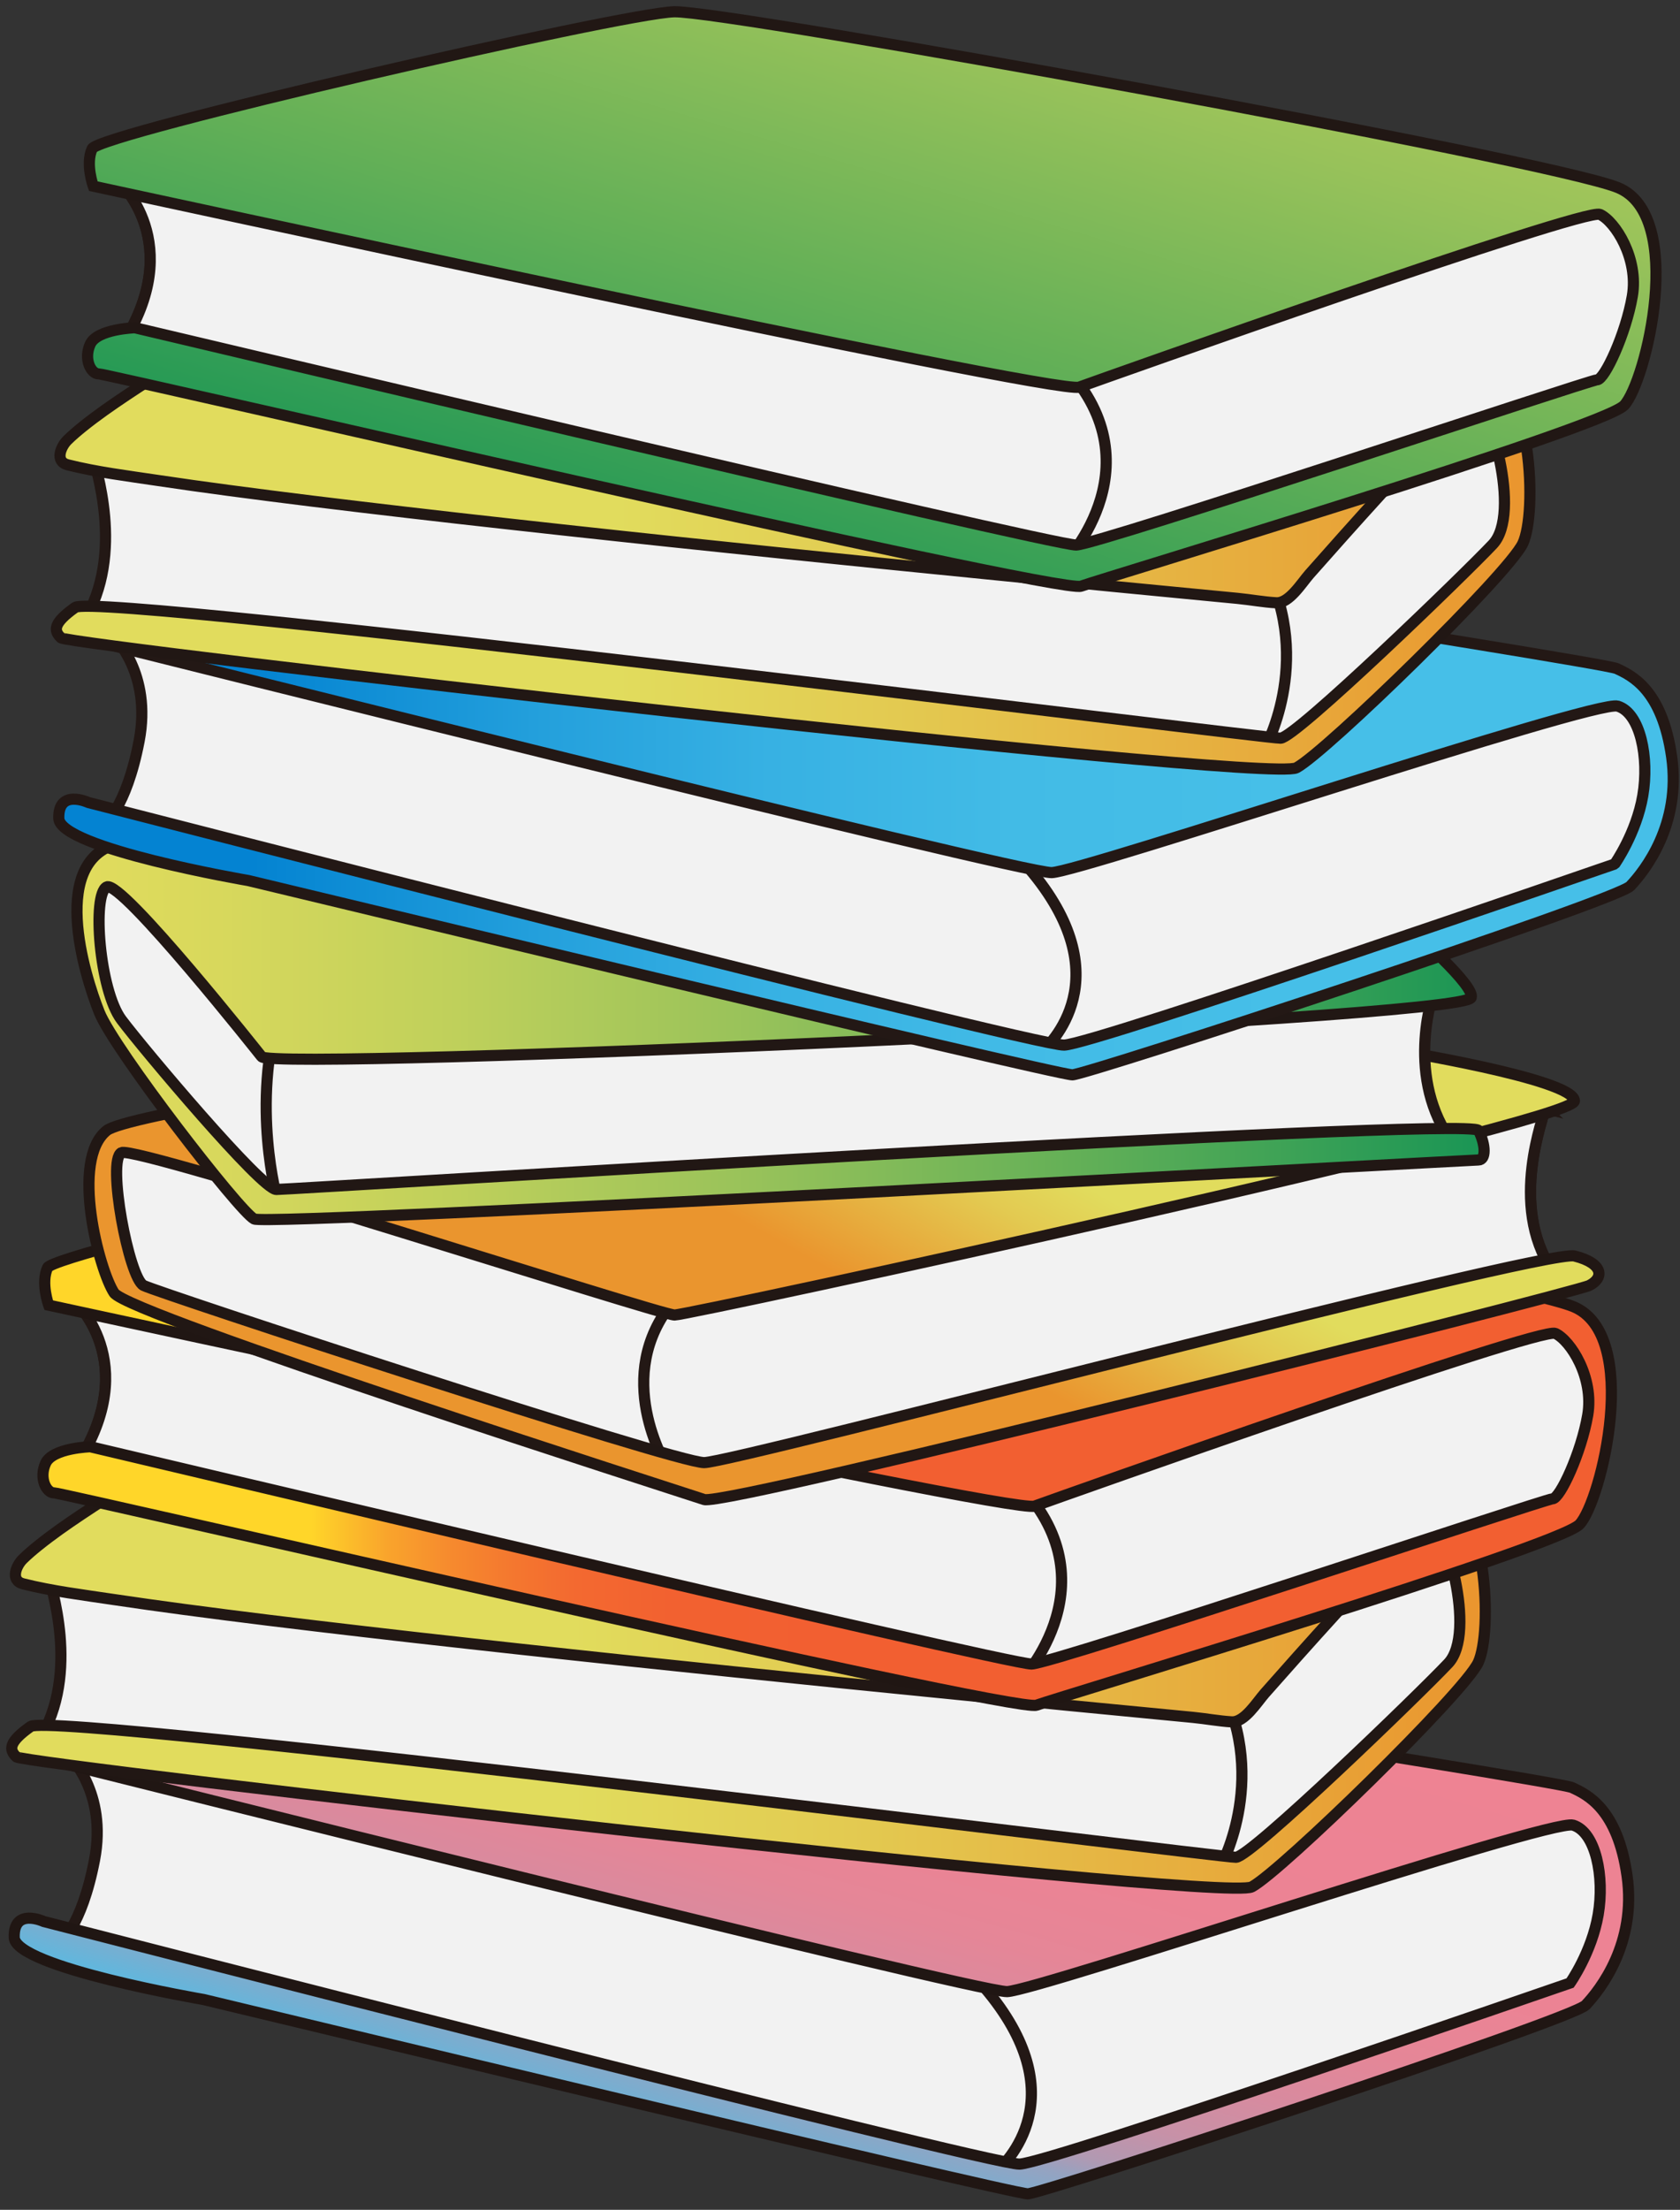 <svg width="143" height="188" viewBox="0 0 143 188" fill="none" xmlns="http://www.w3.org/2000/svg">
<rect x="0" y="0" width="143" height="188" fill="#333333" stroke="none"/>
<path d="M5.873 149.348C5.873 149.348 9.157 152.452 8.046 158.234C6.934 164.017 5.055 165.353 5.055 165.353L87.453 185.367L134.3 169.325C134.3 169.325 142.311 158.865 133.219 154.013C124.133 149.161 24.251 143.703 24.251 143.703L5.873 149.342V149.348Z" fill="#F2F2F2" stroke="#231815" stroke-width="0.95" stroke-miterlimit="10"/>
<path d="M84.848 184.736C86.453 183.25 91.842 177.005 82.144 167.301C75.862 161.019 95.589 154.799 114.092 150.553C123.858 151.689 131.077 152.87 133.225 154.012C142.311 158.864 134.306 169.324 134.306 169.324L87.459 185.366L84.854 184.736H84.848Z" fill="#F2F2F2" stroke="#231815" stroke-width="0.95" stroke-miterlimit="10"/>
<path d="M6.036 150.185C6.036 150.185 83.163 169.505 85.723 169.437C88.277 169.362 131.965 154.687 133.9 155.274C135.836 155.861 136.586 159.67 136.036 162.886C135.487 166.096 133.645 168.706 133.645 168.706C133.645 168.706 89.333 184.037 86.779 184.112C84.225 184.187 3.725 163.473 3.725 163.473C3.725 163.473 1.134 162.268 1.209 164.822C1.284 167.376 17.338 170.111 17.338 170.111C17.338 170.111 86.21 186.678 87.49 186.641C88.771 186.603 133.732 171.891 134.975 170.58C136.217 169.268 139.302 165.34 138.497 159.614C137.691 153.881 135.1 152.676 133.807 152.077C132.514 151.477 56.099 139.594 56.099 139.594L6.036 150.178V150.185Z" fill="url(#paint0_linear_348_3836)" stroke="#201613" stroke-width="0.95" stroke-miterlimit="10"/>
<path d="M4.163 134.048C4.182 134.685 6.955 142.278 3.289 148.136L106.525 159.245C106.525 159.245 125.246 143.365 125.121 138.894C124.99 134.423 121.562 126.211 121.562 126.211L4.163 134.042V134.048Z" fill="#F2F2F2" stroke="#231815" stroke-width="0.95" stroke-miterlimit="10"/>
<path d="M103.95 158.684C103.95 158.684 108.203 150.89 103.494 142.716C101.221 138.769 106.467 132.381 112.512 126.823L121.566 126.218C121.566 126.218 124.995 134.429 125.126 138.901C125.251 143.372 106.529 159.252 106.529 159.252L103.932 158.971L103.957 158.684H103.95Z" fill="#F2F2F2" stroke="#231815" stroke-width="0.95" stroke-miterlimit="10"/>
<path d="M19.143 121.478C18.869 121.478 18.325 121.94 18.094 122.065C17.195 122.577 16.296 123.095 15.397 123.614C12.53 125.287 9.689 126.998 6.935 128.84C5.674 129.683 4.425 130.551 3.245 131.501C2.795 131.863 2.345 132.244 1.933 132.65C1.377 133.199 0.847 134.467 1.977 134.748C4.468 135.372 7.079 135.691 9.62 136.072C11.625 136.371 13.636 136.652 15.653 136.921C18.044 137.239 20.436 137.545 22.828 137.839C25.519 138.17 28.204 138.488 30.896 138.8C33.8 139.138 36.697 139.469 39.601 139.787C42.629 140.124 45.658 140.455 48.687 140.78C51.759 141.111 54.831 141.436 57.904 141.754C60.932 142.073 63.961 142.385 66.99 142.691C69.887 142.991 72.791 143.284 75.688 143.571C78.374 143.84 81.065 144.109 83.75 144.377C86.136 144.614 88.527 144.845 90.919 145.083C92.923 145.276 94.928 145.47 96.933 145.663C98.469 145.813 100.005 145.957 101.541 146.107C102.628 146.213 103.764 146.425 104.838 146.488C105.931 146.55 106.986 144.82 107.655 144.059C108.591 142.997 109.528 141.942 110.471 140.886C112.65 138.451 114.842 136.022 117.096 133.649C117.996 132.7 118.895 131.763 119.838 130.857C120.312 130.395 120.868 129.74 121.486 129.465C121.536 129.44 121.593 129.409 121.649 129.409C122.929 129.371 125.758 138.882 123.272 141.511C120.793 144.14 106.481 157.971 105.207 158.009C103.927 158.046 4.487 145.551 2.608 146.881C0.728 148.211 0.747 148.854 1.402 149.473C2.058 150.091 104.039 161.881 106.555 160.526C109.072 159.177 124.621 144.027 125.826 141.436C127.032 138.844 126.719 127.985 122.161 124.919C117.596 121.853 19.15 121.472 19.143 121.472V121.478Z" fill="url(#paint1_linear_348_3836)" stroke="#211714" stroke-width="0.95" stroke-linejoin="bevel"/>
<path d="M6.039 110.344C6.039 110.344 11.934 115.29 7.063 123.739L88.181 143.79L133.13 128.441C133.13 128.441 141.066 115.427 132.018 111.849C122.963 108.271 6.039 110.338 6.039 110.338V110.344Z" fill="#F2F2F2" stroke="#231815" stroke-width="0.95" stroke-miterlimit="10"/>
<path d="M86.844 143.06L86.651 143.416L7.063 123.739C11.934 115.29 6.039 110.344 6.039 110.344C6.039 110.344 19.683 110.101 38.005 109.926C58.931 114.978 81.38 121.21 86.064 125.631C95.262 134.317 86.838 143.054 86.838 143.054L86.844 143.06Z" fill="#F2F2F2" stroke="#231815" stroke-width="0.95" stroke-miterlimit="10"/>
<path d="M7.686 123.083C7.686 123.083 4.495 123.177 3.889 124.47C3.29 125.768 3.964 127.024 4.601 127.005C5.238 126.986 86.324 145.764 88.223 145.071C90.121 144.377 132.584 131.657 134.452 129.684C136.312 127.711 139.741 113.554 133.921 111.162C128.101 108.771 58.055 96.075 53.584 96.2C49.113 96.325 4.657 106.548 4.051 107.846C3.452 109.139 4.145 111.037 4.145 111.037C4.145 111.037 86.162 128.828 88.06 128.135C89.959 127.442 131.092 112.842 132.391 113.442C133.683 114.041 135.694 117.182 135.145 120.392C134.595 123.602 132.79 127.492 132.153 127.511C131.517 127.529 89.721 141.511 87.804 141.567C85.887 141.624 7.686 123.083 7.686 123.083Z" fill="url(#paint2_linear_348_3836)" stroke="#201613" stroke-width="0.95" stroke-miterlimit="10"/>
<path d="M131.503 94.29C131.503 94.92 128.362 102.451 132.134 108.103L59.309 125.681L10.97 109.989C10.97 109.989 6.573 98.061 10.97 96.806C15.366 95.551 116.441 90.53 116.441 90.53L131.509 94.296L131.503 94.29Z" fill="#F2F2F2" stroke="#231815" stroke-width="0.95" stroke-miterlimit="10"/>
<path d="M132.127 108.103C128.361 102.451 131.496 94.92 131.496 94.289L120.2 91.467C97.819 96.463 64.335 104.512 58.984 109.045C51.927 115.015 55.662 122.852 56.804 124.869L59.302 125.681L132.127 108.103Z" fill="#F2F2F2" stroke="#231815" stroke-width="0.95" stroke-miterlimit="10"/>
<path d="M118.32 89.269C118.32 89.269 134.013 91.779 134.013 93.665C134.013 95.551 58.678 111.875 57.423 111.875C56.168 111.875 11.594 97.437 10.338 98.061C9.083 98.692 10.969 108.734 12.224 109.364C13.479 109.995 57.429 124.433 59.939 124.433C62.45 124.433 131.509 106.223 134.019 106.854C136.53 107.485 136.53 108.74 135.274 109.364C134.019 109.995 61.819 128.198 59.939 127.574C58.053 126.943 10.969 111.881 9.714 109.995C8.459 108.109 5.949 98.692 9.083 96.182C12.224 93.671 88.19 83.624 88.19 83.624L118.327 89.275L118.32 89.269Z" fill="url(#paint3_linear_348_3836)" stroke="#211714" stroke-width="0.95" stroke-linejoin="bevel"/>
<path d="M122.085 84.248C122.085 84.248 119.575 91.154 123.34 96.805L21.634 102.457L9.076 86.764C9.076 86.764 4.68 73.582 9.707 72.951C14.728 72.32 122.085 84.254 122.085 84.254V84.248Z" fill="#F2F2F2" stroke="#231815" stroke-width="0.95" stroke-miterlimit="10"/>
<path d="M23.835 85.815C26.345 77.653 8.842 73.575 8.842 73.575L8.024 74.012C5.919 77.272 9.079 86.758 9.079 86.758L21.637 102.45L23.436 102.35L23.61 102.082C23.61 102.082 21.325 93.976 23.835 85.815Z" fill="#F2F2F2" stroke="#231815" stroke-width="0.95" stroke-miterlimit="10"/>
<path d="M22.266 89.893C22.266 89.893 10.339 74.824 9.084 75.455C7.829 76.086 8.453 84.248 10.339 86.758C12.225 89.268 22.266 101.195 23.521 101.195C24.776 101.195 125.227 94.919 125.852 96.175C126.483 97.43 126.483 98.685 125.852 98.685C125.221 98.685 22.891 104.336 21.636 103.706C20.38 103.075 9.708 89.268 8.453 86.127C7.198 82.986 4.057 72.945 10.339 71.69C16.615 70.434 102.628 66.038 105.138 67.293C107.649 68.549 125.858 82.986 125.227 84.872C124.597 86.758 22.897 91.148 22.266 89.893Z" fill="url(#paint4_linear_348_3836)" stroke="#211714" stroke-width="0.95" stroke-miterlimit="10"/>
<path d="M9.67 54.149C9.67 54.149 12.954 57.253 11.843 63.035C10.731 68.818 8.852 70.154 8.852 70.154L91.249 90.168L138.096 74.126C138.096 74.126 146.108 63.666 137.016 58.814C127.93 53.962 28.047 48.504 28.047 48.504L9.67 54.143V54.149Z" fill="#F2F2F2" stroke="#231815" stroke-width="0.95" stroke-miterlimit="10"/>
<path d="M88.645 89.537C90.25 88.05 95.639 81.806 85.941 72.102C79.659 65.819 99.386 59.6 117.889 55.353C127.655 56.49 134.874 57.67 137.022 58.813C146.108 63.665 138.103 74.125 138.103 74.125L91.255 90.167L88.651 89.537H88.645Z" fill="#F2F2F2" stroke="#231815" stroke-width="0.95" stroke-miterlimit="10"/>
<path d="M9.833 54.985C9.833 54.985 86.96 74.306 89.52 74.238C92.074 74.163 135.762 59.488 137.697 60.075C139.633 60.662 140.382 64.471 139.833 67.687C139.283 70.897 137.441 73.507 137.441 73.507C137.441 73.507 93.13 88.838 90.576 88.912C88.022 88.987 7.522 68.274 7.522 68.274C7.522 68.274 4.931 67.069 5.005 69.623C5.08 72.177 21.135 74.912 21.135 74.912C21.135 74.912 90.007 91.479 91.287 91.442C92.567 91.404 137.529 76.692 138.771 75.38C140.014 74.069 143.099 70.141 142.293 64.415C141.488 58.682 138.896 57.477 137.604 56.877C136.305 56.278 59.896 44.395 59.896 44.395L9.833 54.979V54.985Z" fill="url(#paint5_linear_348_3836)" stroke="#231815" stroke-width="0.95" stroke-linejoin="bevel"/>
<path d="M7.96 38.855C7.979 39.491 10.752 47.085 7.086 52.942L110.322 64.052C110.322 64.052 129.043 48.171 128.918 43.7C128.794 39.229 125.359 31.018 125.359 31.018L7.96 38.848V38.855Z" fill="#F2F2F2" stroke="#231815" stroke-width="0.95" stroke-miterlimit="10"/>
<path d="M107.747 63.483C107.747 63.483 112 55.69 107.291 47.516C105.018 43.569 110.264 37.181 116.309 31.623L125.363 31.018C125.363 31.018 128.791 39.229 128.923 43.7C129.048 48.171 110.326 64.052 110.326 64.052L107.728 63.771L107.753 63.483H107.747Z" fill="#F2F2F2" stroke="#231815" stroke-width="0.95" stroke-miterlimit="10"/>
<path d="M22.94 26.278C22.665 26.278 22.122 26.74 21.891 26.865C20.992 27.377 20.093 27.895 19.193 28.414C16.327 30.087 13.486 31.798 10.732 33.641C9.471 34.484 8.222 35.352 7.041 36.301C6.592 36.663 6.142 37.044 5.73 37.45C5.174 37.999 4.643 39.267 5.774 39.548C8.265 40.172 10.876 40.491 13.417 40.872C15.422 41.172 17.432 41.453 19.449 41.721C21.841 42.039 24.233 42.346 26.625 42.639C29.316 42.97 32.001 43.288 34.693 43.601C37.596 43.938 40.494 44.269 43.398 44.587C46.426 44.925 49.455 45.255 52.483 45.58C55.556 45.911 58.628 46.236 61.701 46.554C64.729 46.873 67.758 47.185 70.786 47.491C73.684 47.791 76.588 48.084 79.485 48.371C82.17 48.64 84.862 48.909 87.547 49.177C89.932 49.414 92.324 49.645 94.716 49.883C96.72 50.076 98.725 50.27 100.729 50.464C102.266 50.613 103.802 50.757 105.338 50.907C106.424 51.013 107.561 51.225 108.635 51.282C109.728 51.344 110.783 49.614 111.451 48.852C112.388 47.791 113.325 46.736 114.268 45.68C116.447 43.245 118.639 40.816 120.893 38.443C121.792 37.493 122.692 36.557 123.635 35.651C124.109 35.189 124.665 34.533 125.283 34.259C125.333 34.234 125.389 34.203 125.446 34.203C126.726 34.165 129.555 43.676 127.069 46.305C124.59 48.934 110.277 62.765 109.004 62.803C107.723 62.84 8.284 50.345 6.404 51.675C4.525 53.005 4.544 53.648 5.199 54.267C5.855 54.885 107.836 66.675 110.352 65.32C112.869 63.971 128.418 48.821 129.623 46.23C130.828 43.638 130.516 32.779 125.958 29.713C121.393 26.647 22.946 26.266 22.94 26.266V26.278Z" fill="url(#paint6_linear_348_3836)" stroke="#211714" stroke-width="0.95" stroke-linejoin="bevel"/>
<path d="M9.836 15.145C9.836 15.145 15.731 20.091 10.86 28.54L91.978 48.591L136.926 33.242C136.926 33.242 144.863 20.228 135.815 16.65C126.76 13.072 9.836 15.139 9.836 15.139V15.145Z" fill="#F2F2F2" stroke="#231815" stroke-width="0.95" stroke-miterlimit="10"/>
<path d="M90.641 47.861L90.448 48.216L10.86 28.54C15.731 20.091 9.836 15.145 9.836 15.145C9.836 15.145 23.48 14.901 41.802 14.727C62.728 19.779 85.177 26.011 89.861 30.432C99.059 39.118 90.635 47.854 90.635 47.854L90.641 47.861Z" fill="#F2F2F2" stroke="#231815" stroke-width="0.95" stroke-miterlimit="10"/>
<path d="M11.483 27.884C11.483 27.884 8.292 27.978 7.686 29.27C7.086 30.569 7.761 31.824 8.398 31.806C9.035 31.787 90.121 50.564 92.019 49.871C93.918 49.178 136.381 36.458 138.248 34.484C140.109 32.511 143.538 18.348 137.718 15.963C131.898 13.571 61.852 0.876 57.38 1.001C52.909 1.126 8.454 11.348 7.848 12.647C7.249 13.94 7.942 15.838 7.942 15.838C7.942 15.838 89.959 33.629 91.857 32.936C93.755 32.243 134.889 17.643 136.188 18.242C137.486 18.842 139.491 21.983 138.942 25.193C138.392 28.402 136.587 32.293 135.95 32.311C135.313 32.33 93.518 46.312 91.601 46.368C89.684 46.424 11.483 27.884 11.483 27.884Z" fill="url(#paint7_linear_348_3836)" stroke="#211714" stroke-width="0.95" stroke-miterlimit="10"/>
<defs>
<linearGradient id="paint0_linear_348_3836" x1="61.594" y1="192.81" x2="115.048" y2="6.577" gradientUnits="userSpaceOnUse">
<stop offset="0.04" stop-color="#50BDE6"/>
<stop offset="0.06" stop-color="#75AFD2"/>
<stop offset="0.08" stop-color="#95A3C1"/>
<stop offset="0.09" stop-color="#B199B2"/>
<stop offset="0.11" stop-color="#C791A7"/>
<stop offset="0.14" stop-color="#D98A9E"/>
<stop offset="0.17" stop-color="#E58697"/>
<stop offset="0.21" stop-color="#EC8394"/>
<stop offset="0.31" stop-color="#EE8393"/>
</linearGradient>
<linearGradient id="paint1_linear_348_3836" x1="1.003" y1="141.055" x2="126.432" y2="141.055" gradientUnits="userSpaceOnUse">
<stop offset="0.38" stop-color="#E1DC5D"/>
<stop offset="0.57" stop-color="#E3CA51"/>
<stop offset="0.95" stop-color="#E99B32"/>
<stop offset="1" stop-color="#EA952E"/>
</linearGradient>
<linearGradient id="paint2_linear_348_3836" x1="3.652" y1="120.642" x2="137.155" y2="120.642" gradientUnits="userSpaceOnUse">
<stop offset="0.17" stop-color="#FFD629"/>
<stop offset="0.19" stop-color="#FCC22A"/>
<stop offset="0.22" stop-color="#F9A42C"/>
<stop offset="0.26" stop-color="#F68A2E"/>
<stop offset="0.3" stop-color="#F4772F"/>
<stop offset="0.34" stop-color="#F36930"/>
<stop offset="0.4" stop-color="#F26130"/>
<stop offset="0.5" stop-color="#F25F31"/>
</linearGradient>
<linearGradient id="paint3_linear_348_3836" x1="82.882" y1="83.711" x2="69.606" y2="107.472" gradientUnits="userSpaceOnUse">
<stop offset="0.38" stop-color="#E1DC5D"/>
<stop offset="0.57" stop-color="#E3CA51"/>
<stop offset="0.95" stop-color="#E99B32"/>
<stop offset="1" stop-color="#EA952E"/>
</linearGradient>
<linearGradient id="paint4_linear_348_3836" x1="6.549" y1="85.415" x2="126.32" y2="85.415" gradientUnits="userSpaceOnUse">
<stop stop-color="#E1DC5D"/>
<stop offset="0.1" stop-color="#D8D85C"/>
<stop offset="0.27" stop-color="#BFD05B"/>
<stop offset="0.48" stop-color="#98C25A"/>
<stop offset="0.72" stop-color="#61AF57"/>
<stop offset="0.99" stop-color="#1C9655"/>
<stop offset="1" stop-color="#1A9655"/>
</linearGradient>
<linearGradient id="paint5_linear_348_3836" x1="4.999" y1="67.924" x2="142.424" y2="67.924" gradientUnits="userSpaceOnUse">
<stop offset="0.12" stop-color="#0483D2"/>
<stop offset="0.15" stop-color="#0988D3"/>
<stop offset="0.3" stop-color="#24A0DC"/>
<stop offset="0.44" stop-color="#37B1E3"/>
<stop offset="0.59" stop-color="#42BBE6"/>
<stop offset="0.76" stop-color="#46BFE8"/>
</linearGradient>
<linearGradient id="paint6_linear_348_3836" x1="4.8" y1="45.855" x2="130.229" y2="45.855" gradientUnits="userSpaceOnUse">
<stop offset="0.38" stop-color="#E1DC5D"/>
<stop offset="0.57" stop-color="#E3CA51"/>
<stop offset="0.95" stop-color="#E99B32"/>
<stop offset="1" stop-color="#EA952E"/>
</linearGradient>
<linearGradient id="paint7_linear_348_3836" x1="93.206" y1="-42.974" x2="64.275" y2="53.668" gradientUnits="userSpaceOnUse">
<stop stop-color="#E1DC5D"/>
<stop offset="0.1" stop-color="#D8D85C"/>
<stop offset="0.27" stop-color="#BFD05B"/>
<stop offset="0.48" stop-color="#98C25A"/>
<stop offset="0.72" stop-color="#61AF57"/>
<stop offset="0.99" stop-color="#1C9655"/>
<stop offset="1" stop-color="#1A9655"/>
</linearGradient>
</defs>
</svg>
